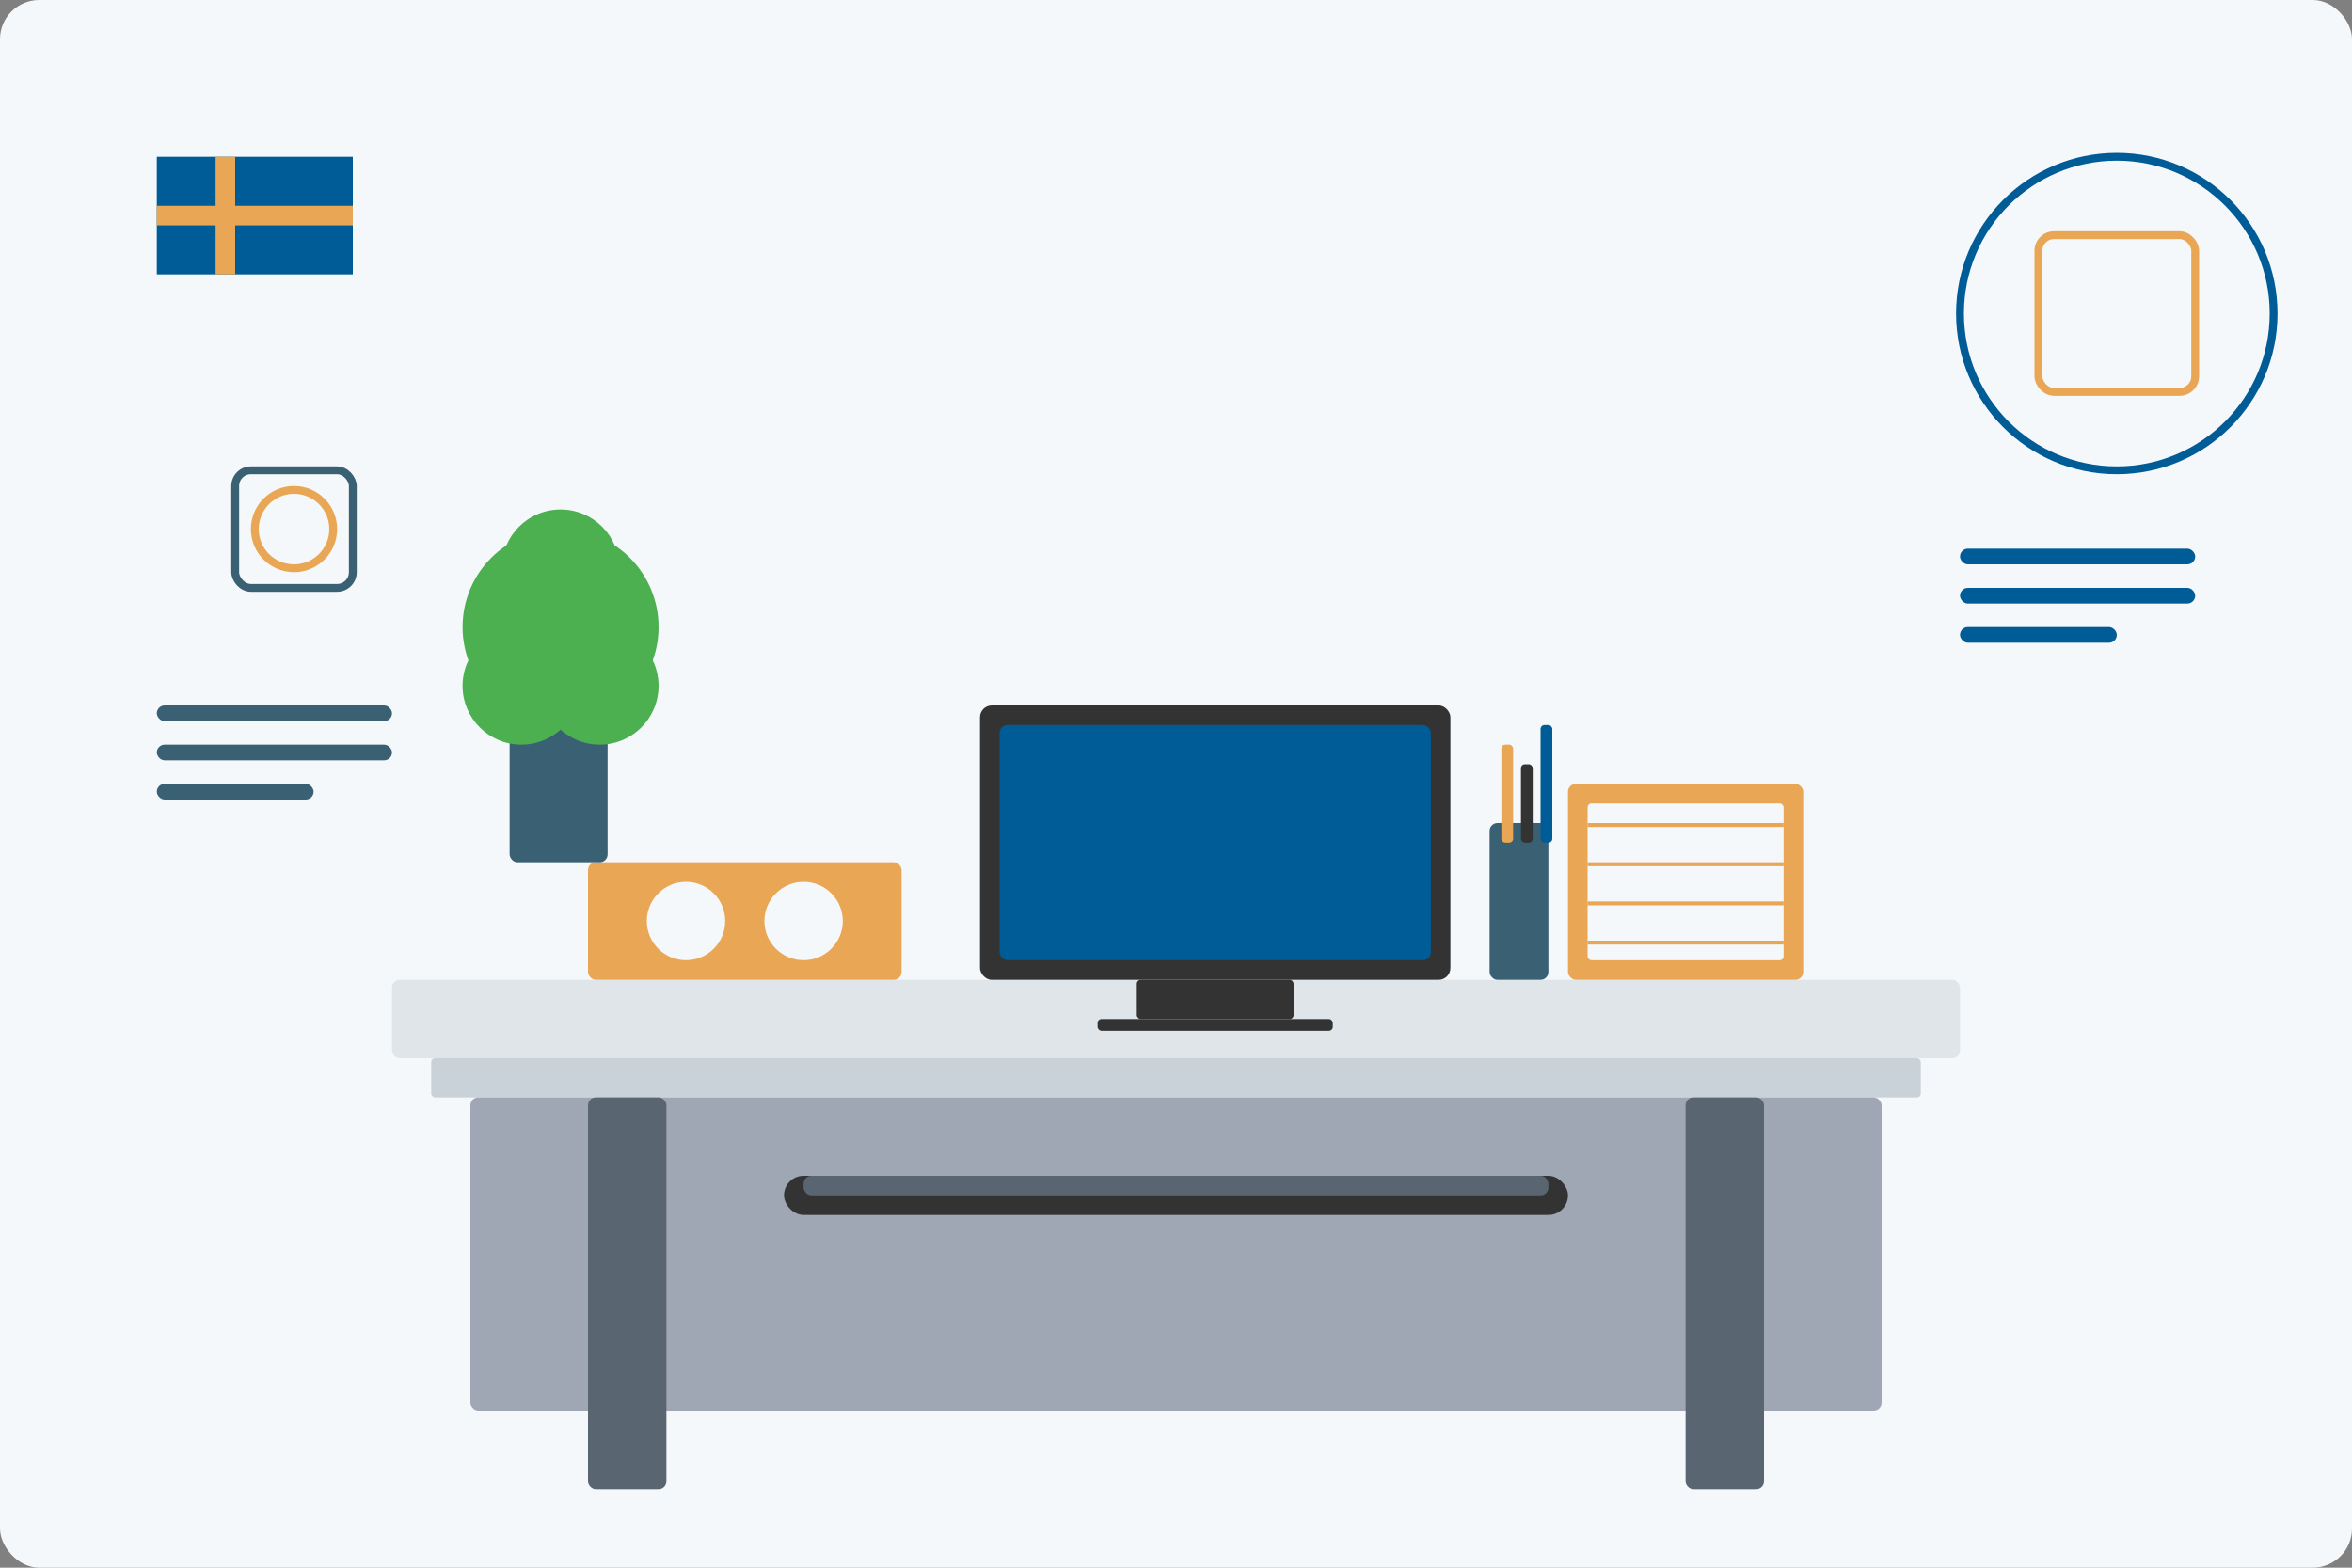 <svg width="600" height="400" viewBox="0 0 600 400" fill="none" xmlns="http://www.w3.org/2000/svg">
  <rect x="0" y="0" width="600" height="400" fill="#808080" stroke="none"/>
  <!-- Background with Swedish-inspired colors -->
  <rect width="600" height="400" rx="10" fill="#F5F8FA"/>
  
  <!-- Office Desk -->
  <rect x="100" y="250" width="400" height="20" rx="2" fill="#E0E5E9"/>
  <rect x="110" y="270" width="380" height="10" rx="1" fill="#C9D1D9"/>
  <rect x="120" y="280" width="360" height="80" rx="2" fill="#9EA7B3"/>
  
  <!-- Desk Legs -->
  <rect x="150" y="280" width="20" height="100" rx="2" fill="#5A6572"/>
  <rect x="430" y="280" width="20" height="100" rx="2" fill="#5A6572"/>
  
  <!-- Computer Monitor -->
  <rect x="250" y="180" width="120" height="70" rx="3" fill="#333333"/>
  <rect x="255" y="185" width="110" height="60" rx="2" fill="#005C97"/>
  <rect x="290" y="250" width="40" height="10" rx="1" fill="#333333"/>
  <rect x="280" y="260" width="60" height="3" rx="1" fill="#333333"/>
  
  <!-- Document Organizer -->
  <rect x="400" y="200" width="60" height="50" rx="2" fill="#E9A654"/>
  <rect x="405" y="205" width="50" height="40" rx="1" fill="#F5F8FA"/>
  <rect x="405" y="210" width="50" height="1" fill="#E9A654"/>
  <rect x="405" y="220" width="50" height="1" fill="#E9A654"/>
  <rect x="405" y="230" width="50" height="1" fill="#E9A654"/>
  <rect x="405" y="240" width="50" height="1" fill="#E9A654"/>
  
  <!-- Desk Accessories -->
  <rect x="150" y="220" width="80" height="30" rx="2" fill="#E9A654"/>
  <circle cx="175" cy="235" r="10" fill="#F5F8FA"/>
  <circle cx="205" cy="235" r="10" fill="#F5F8FA"/>
  
  <!-- Plant -->
  <rect x="130" y="180" width="25" height="40" rx="2" fill="#3A6073"/>
  <circle cx="143" cy="160" r="25" fill="#4CAF50"/>
  <circle cx="153" cy="175" r="15" fill="#4CAF50"/>
  <circle cx="133" cy="175" r="15" fill="#4CAF50"/>
  <circle cx="143" cy="145" r="15" fill="#4CAF50"/>
  
  <!-- Pencil Holder -->
  <rect x="380" y="210" width="15" height="40" rx="2" fill="#3A6073"/>
  <rect x="383" y="190" width="3" height="25" rx="1" fill="#E9A654"/>
  <rect x="388" y="195" width="3" height="20" rx="1" fill="#333333"/>
  <rect x="393" y="185" width="3" height="30" rx="1" fill="#005C97"/>
  
  <!-- Wire Management Solution -->
  <rect x="200" y="300" width="200" height="10" rx="5" fill="#333333"/>
  <rect x="205" y="300" width="190" height="5" rx="2" fill="#5A6572"/>
  
  <!-- Swedish Flag Accent -->
  <rect x="40" y="40" width="50" height="30" fill="#005C97"/>
  <rect x="55" y="40" width="5" height="30" fill="#E9A654"/>
  <rect x="40" y="52.5" width="50" height="5" fill="#E9A654"/>
  
  <!-- Organizational Pattern Elements -->
  <circle cx="540" cy="80" r="40" fill="#F5F8FA" stroke="#005C97" stroke-width="2"/>
  <rect x="520" y="60" width="40" height="40" rx="4" fill="#F5F8FA" stroke="#E9A654" stroke-width="2"/>
  <rect x="60" y="120" width="30" height="30" rx="4" fill="#F5F8FA" stroke="#3A6073" stroke-width="2"/>
  <circle cx="75" cy="135" r="10" fill="#F5F8FA" stroke="#E9A654" stroke-width="2"/>
  <rect x="500" y="140" width="60" height="4" rx="2" fill="#005C97"/>
  <rect x="500" y="150" width="60" height="4" rx="2" fill="#005C97"/>
  <rect x="500" y="160" width="40" height="4" rx="2" fill="#005C97"/>
  
  <!-- Additional Swedish Design Elements -->
  <rect x="40" y="180" width="60" height="4" rx="2" fill="#3A6073"/>
  <rect x="40" y="190" width="60" height="4" rx="2" fill="#3A6073"/>
  <rect x="40" y="200" width="40" height="4" rx="2" fill="#3A6073"/>
</svg>
